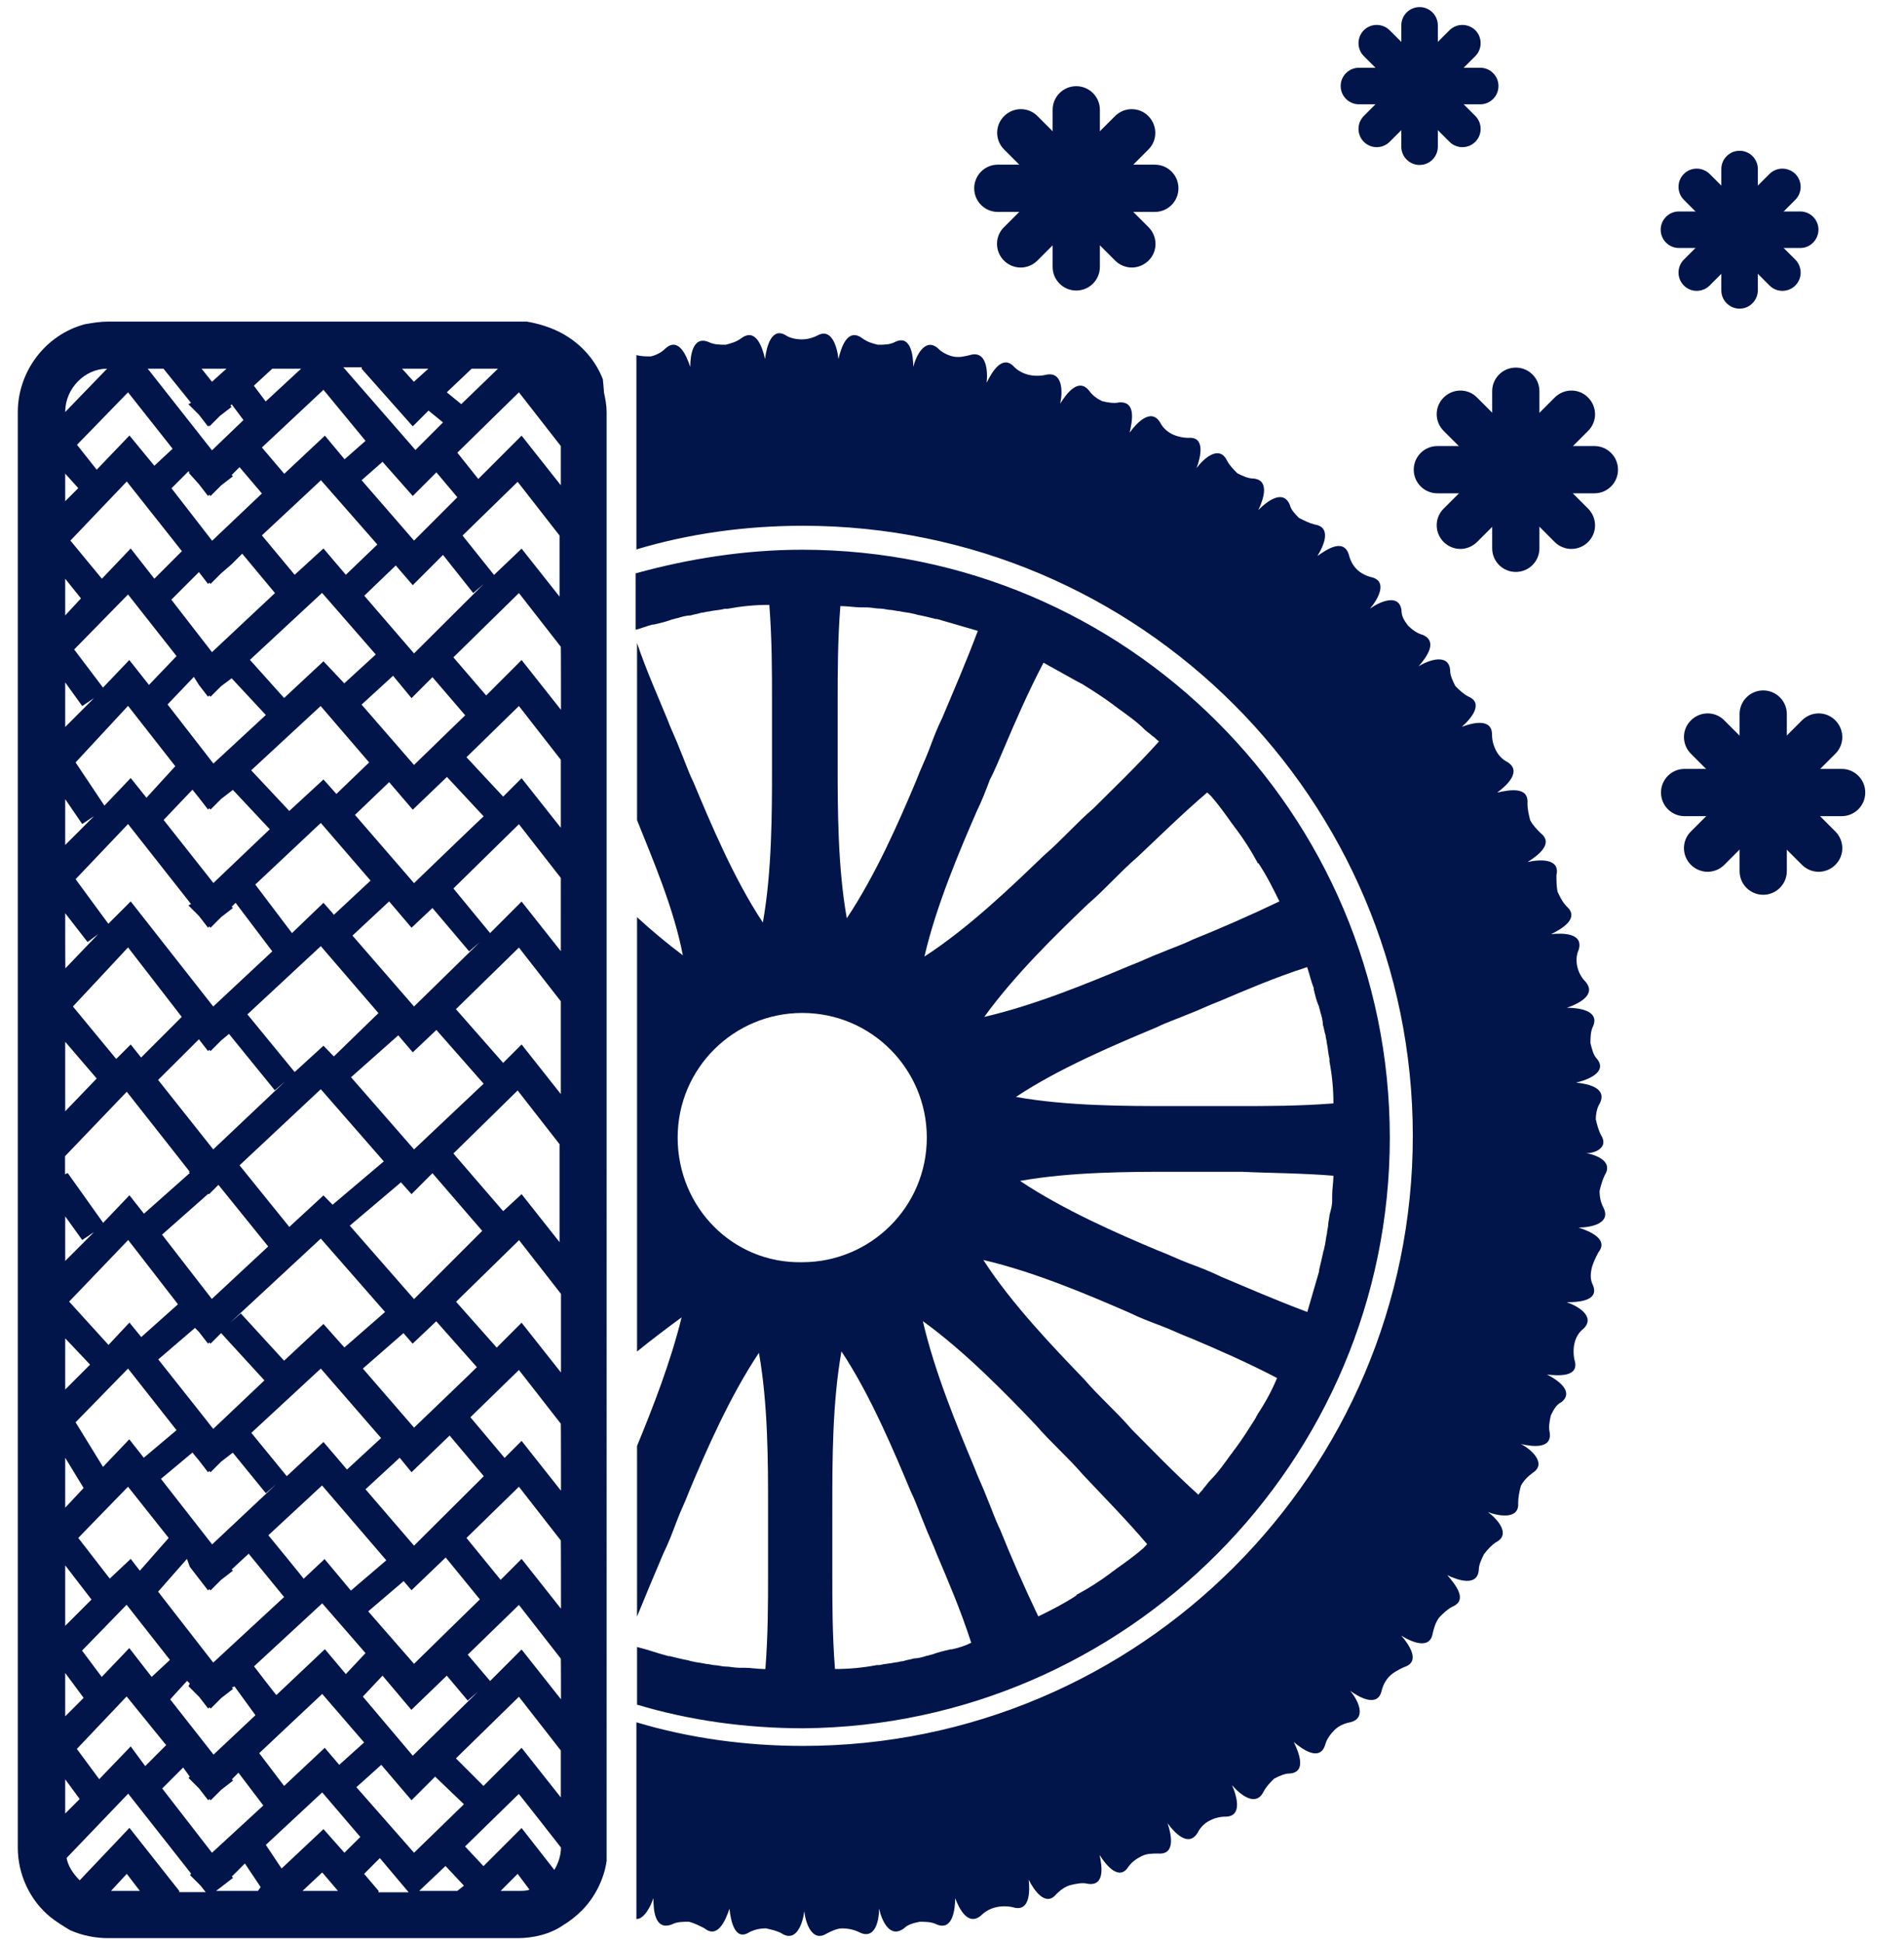<?xml version="1.0" encoding="UTF-8"?> <svg xmlns="http://www.w3.org/2000/svg" xmlns:xlink="http://www.w3.org/1999/xlink" version="1.1" id="Layer_1" x="0px" y="0px" viewBox="0 0 120.9 123.3" style="enable-background:new 0 0 120.9 123.3;" xml:space="preserve"> <style type="text/css"> .st0{fill:#01154A;} </style> <path class="st0" d="M38.28,24.07c-0.42-1.08-1.17-2-2.17-2.66c-0.75-0.5-1.67-0.83-2.66-1H6.88c-0.5,0-1,0.08-1.5,0.17 c-2.5,0.67-4.25,3-4.25,5.58v91.11c0,1.67,0.75,3.33,2.08,4.41c0.42,0.33,0.83,0.58,1.25,0.83c0.75,0.33,1.58,0.5,2.42,0.5h25.98 c1,0,2.08-0.25,2.91-0.83c0.42-0.25,0.83-0.58,1.17-0.92c0.83-0.83,1.42-2,1.58-3.16v-0.25V26.15c0-0.42-0.08-0.83-0.17-1.25 C38.36,24.9,38.28,24.07,38.28,24.07z M29.95,23.4h1.67l-2.33,2.25l-0.92-0.75L29.95,23.4z M9.63,106.43l-1.42-1.83l-1.75,1.83 l-1.25-1.67l2.83-2.91l2.75,3.5L9.63,106.43z M10.55,110.76l-1.33,1.33l-0.92-1.25l-2,2.08l-1.42-1.92l3.16-3.33 C8.05,107.68,10.55,110.76,10.55,110.76z M12.63,30.73l0.58,0.75l0.08-0.08l0.08,0.08l0.67-0.67l0.75-0.58l-0.08-0.08l0.5-0.5 l1.42,1.67l-3.16,3l-2.58-3.33l1.08-1.08l0.08,0.08h-0.08C11.96,29.98,12.63,30.73,12.63,30.73z M12.63,92.69l0.58,0.75l0.08-0.08 l0.08,0.08l0.67-0.67l0.75-0.58l-0.08-0.08l2.17,2.66l0.67-0.58l-4.08,3.83l-3.25-4.16l2-1.67L12.63,92.69z M10.05,86.28l2.33-2 l0.25,0.25l0.58,0.75l0.08-0.08l0.08,0.08l0.67-0.67l2.75,3l-3.25,3.08C13.55,90.69,10.05,86.28,10.05,86.28z M12.05,99.44 l0.58,0.75l0.58,0.75l0.08-0.08l0.08,0.08l0.67-0.67l0.75-0.58l-0.08-0.08l1.08-1l2.25,2.75l-4.5,4.16l-3.5-4.5l1.83-2.08 C11.88,98.94,12.05,99.44,12.05,99.44z M17.04,97.44l3.41-3.16l4.08,4.75l-2.25,1.92l-1.67-2l-1.33,1.25 C19.29,100.18,17.04,97.44,17.04,97.44z M20.54,91.52l-2.33,2.17l-2.25-2.75l4.41-4.08l4.41,5.08l-0.58-0.67l-2.17,2 C22.04,93.27,20.54,91.52,20.54,91.52z M20.54,84.03l-2.5,2.33l-2.75-3l-0.67,0.58l5.75-5.33l4.08,4.66l-2.58,2.25 C21.87,85.53,20.54,84.03,20.54,84.03z M20.54,75.87l-2.17,2l-3.16-3.91l5.16-4.83l4,4.58l-3.25,2.75L20.54,75.87z M20.54,66.37 l-1.83,1.67l-3-3.66l4.66-4.33l3.66,4.25l-2.83,2.75L20.54,66.37z M20.54,57.3l-2,1.92l-2.33-3.08l4.16-3.91l3.16,3.66l-2.33,2.17 C21.21,58.05,20.54,57.3,20.54,57.3z M14.71,35.81l0.67-0.67l2.08,2.5l-4,3.75l-2.58-3.33l1.75-1.75l0.58,0.75l0.08-0.08l0.08,0.08 l0.67-0.67L14.71,35.81z M12.63,43.47l0.58,0.75l0.08-0.08l0.08,0.08l0.67-0.67l0.67-0.5l2.17,2.33l-3.33,3.08l-2.91-3.75l1.67-1.75 L12.63,43.47z M12.63,50.63l0.58,0.75l0.08-0.08l0.08,0.08l0.67-0.67l0.75-0.58l-0.08-0.08l2.42,2.58l-3.58,3.41l-3.16-4l1.83-1.92 L12.63,50.63z M20.54,49.47l-2.17,2l-2.42-2.58l4.41-4.08l3.08,3.58l-2.08,2L20.54,49.47z M20.54,41.97l-2.5,2.33l-2.17-2.42 l4.58-4.25l3.41,3.91l-2,1.83L20.54,41.97z M20.54,34.81l-1.83,1.67l-2.08-2.5l3.75-3.5l3.58,4.08l-2,1.92L20.54,34.81z M11.55,34.98L9.8,36.73l-1.5-1.92l-1.83,1.92l-2-2.42l3.58-3.75C8.05,30.56,11.55,34.98,11.55,34.98z M8.13,37.73l3.08,3.91 l-1.75,1.83l-1.25-1.58l-1.67,1.75l-1.83-2.42L8.13,37.73z M8.13,44.8l3,3.83l-1.83,2l-1-1.25l-1.67,1.75L4.8,48.39 C4.8,48.39,8.13,44.8,8.13,44.8z M8.13,52.3l4,5.08l-0.17,0.08l0.67,0.67l0.58,0.75l0.08-0.08l0.08,0.08l0.67-0.67l0.75-0.58 l-0.08-0.08l0.25-0.25l2.33,3.08l-3.75,3.5L8.3,57.21l-1.42,1.42L4.8,55.8L8.13,52.3z M8.13,60.13l3.41,4.41l-2.58,2.58L8.3,66.29 l-0.92,0.92l-2.75-3.33C4.64,63.88,8.13,60.13,8.13,60.13z M12.63,65.96l0.58,0.75l0.08-0.08l0.08,0.08l0.67-0.67l0.5-0.42 l2.91,3.58l0.67-0.58l-4.58,4.33l-3.5-4.41C10.05,68.54,12.63,65.96,12.63,65.96z M13.21,75.78h0.08l0.58-0.58l3.16,3.91l-3.58,3.33 l-3.16-4.08L13.21,75.78z M11.3,82.78l-2.33,2.08l-0.75-0.92l-1.33,1.42l-2.5-2.75l3.75-3.91L11.3,82.78z M8.13,86.86l3.08,3.91 l-2.08,1.75l-0.92-1.17l-1.67,1.75L4.8,90.27C4.8,90.27,8.13,86.86,8.13,86.86z M8.13,94.36l2.58,3.25l-1.83,2.08L8.3,98.94 l-1.33,1.25l-2-2.58C4.97,97.6,8.13,94.36,8.13,94.36z M11.88,106.68l0.17,0.17l-0.08,0.17l0.67,0.67l0.58,0.75l0.08-0.08l0.08,0.08 l0.67-0.67l0.75-0.58l-0.08-0.08l0.17-0.08l1.33,1.83l-2.66,2.5l-2.75-3.5C10.8,107.85,11.88,106.68,11.88,106.68z M16.13,105.76 l4.33-4l2.75,3.16l-1.25,1.33l-1.33-1.58l-3.08,2.91C17.54,107.6,16.13,105.76,16.13,105.76z M20.46,107.51l2.66,3.08l-1.58,1.42 l-0.92-1.08l-2.58,2.42l-1.58-2.08C16.46,111.26,20.46,107.51,20.46,107.51z M23.04,107.68l1.25-1.33l1.83,2.17l2.25-2.17l1.33,1.58 l0.67-0.58l-4.16,4.08C26.21,111.43,23.04,107.68,23.04,107.68z M26.29,105.6l-2.91-3.33l2.25-1.92l0.5,0.58l2.17-2.08l2.17,2.66 C30.45,101.52,26.29,105.6,26.29,105.6z M26.29,98.1l-3.66-4.25l0.58,0.67l2.17-2l0.75,0.92l2.42-2.33l2.17,2.58L26.29,98.1z M26.29,90.61l-3.25-3.75l2.58-2.25l0.58,0.67l1.5-1.42l2.58,2.91C30.29,86.78,26.29,90.61,26.29,90.61z M26.29,82.45l-4.08-4.66 l3.25-2.75l0.67,0.75l1.33-1.33l3.16,3.66L26.29,82.45z M26.29,72.95l-4-4.58l3-2.66l0.92,1.08l1.5-1.42l3,3.41 C30.7,68.79,26.29,72.95,26.29,72.95z M26.29,63.88l-3.91-4.5l2.33-2.17l1.42,1.67l1.33-1.25l2.33,2.75l0.67-0.58L26.29,63.88z M26.29,56.05l-3.75-4.33l2.17-2.08l1.5,1.75l2.17-2.08l2.33,2.5C30.7,51.8,26.29,56.05,26.29,56.05z M26.29,48.55l-3.33-3.83 l2-1.83l1.17,1.42l1.33-1.33l2.08,2.42C29.54,45.39,26.29,48.55,26.29,48.55z M26.29,41.47l-3.16-3.66l2-1.92l1.08,1.25l1.92-1.92 l1.92,2.42l0.67-0.58L26.29,41.47z M26.29,34.31l-3.91-4.5l0.58,0.67l1.33-1.17l1.92,2.17l1.5-1.5l1.33,1.58L26.29,34.31z M27.2,23.4l-0.92,0.83l-0.75-0.83H27.2z M22.96,23.4l3.25,3.66l1-1l0.92,0.75l-1.75,1.75l-4.58-5.25h1.17V23.4z M23.21,27.98 l-1.33,1.17l-1.25-1.5l-2.58,2.42l-1.42-1.67l3.91-3.66L23.21,27.98z M17.29,23.4h1.83l-2.25,2.08l-0.75-1L17.29,23.4z M14.38,23.4 l-0.92,0.83L12.8,23.4C12.8,23.4,14.38,23.4,14.38,23.4z M10.38,23.4l1.75,2.17l-0.17,0.08l0.67,0.67l0.58,0.75l0.08-0.08v0.08 l0.67-0.67l0.75-0.58l-0.08-0.08l0.08-0.08l0.75,1l-2,1.92L9.38,23.4H10.38z M8.13,24.9l2.83,3.58L9.8,29.56l-1.58-1.92l-2.08,2.17 l-1.25-1.58L8.13,24.9z M4.14,26.15c0-1.5,1.25-2.75,2.66-2.75L4.14,26.15z M4.14,30.06l0.83,0.92l-0.83,0.83V30.06z M4.14,36.73 l1,1.25l-1,1.08C4.14,39.06,4.14,36.73,4.14,36.73z M4.14,43.31l1.08,1.5l0.75-0.5l-1.83,1.83C4.14,46.14,4.14,43.31,4.14,43.31z M4.14,50.72l1.08,1.58l0.75-0.5l-1.83,1.83C4.14,53.63,4.14,50.72,4.14,50.72z M4.14,57.96l1.42,1.83l0.67-0.5l-2.08,2.17 C4.14,61.46,4.14,57.96,4.14,57.96z M4.14,66.12l2,2.33l-2,2.08V66.12z M4.14,73.37l3.91-4.08l4,5.08h-0.08l0.08,0.08l-2.91,2.58 l-0.92-1.17l-1.67,1.75L4.3,74.45l-0.17,0.08V73.37L4.14,73.37z M4.14,77.2l1.08,1.5l0.75-0.5l-1.83,1.83 C4.14,80.03,4.14,77.2,4.14,77.2z M4.14,84.94l1.58,1.67l-1.58,1.58V84.94z M4.14,92.52l1.17,1.92l-1.17,1.25V92.52z M4.14,99.35 l1.67,2.17l-1.67,1.67V99.35z M4.14,106.18l1.17,1.58l-1.17,1.17V106.18z M4.14,112.93l0.92,1.25l-0.92,0.92V112.93z M7.05,120.01 l1-1.08l0.83,1.08H7.05z M11.38,120.01l-3.16-4l-3.16,3.33c-0.42-0.42-0.75-0.92-0.83-1.42l3.91-4.08l4,5.08l-0.08,0.08l0.67,0.67 l0.33,0.42h-1.67L11.38,120.01z M16.38,120.01h-2.66l0.33-0.25l0.75-0.58l-0.08-0.08l0.83-0.83l1,1.5L16.38,120.01z M13.46,117.59 l-3.16-4.08l1.33-1.33l0.42,0.58l-0.08,0.08l0.67,0.67l0.58,0.75l0.08-0.08l0.08,0.08l0.67-0.67l0.75-0.58l-0.08-0.08l0.42-0.42 l1.58,2.08L13.46,117.59z M19.21,120.01l1.25-1.17l1,1.17H19.21z M21.87,117.59l-1.33-1.5l-2.66,2.5l-1-1.5l3.58-3.33l2.42,2.83 C22.87,116.59,21.87,117.59,21.87,117.59z M24.04,120.01l-0.92-1.08l1-1l1.83,2.17h-1.92L24.04,120.01z M29.04,120.01h-2.42 l1.67-1.58l1.17,1.25L29.04,120.01z M26.29,117.59l-3.66-4.16l1.58-1.42l1.92,2.25l1.5-1.5l1.83,1.75L26.29,117.59z M32.87,120.01 h-1.08l1.08-1.08l0.75,1C33.45,120.01,33.2,120.01,32.87,120.01z M35.62,117.26c0,0.5-0.17,1-0.42,1.42l-2.08-2.66l-2.42,2.42 l-1.17-1.25l3.41-3.33C32.95,113.84,35.62,117.26,35.62,117.26z M35.62,114.09l-2.5-3.16l-2.42,2.42l-1.75-1.75l4-3.91l2.66,3.41 V114.09z M35.62,107.85l-2.5-3.16l-2,2l-1.42-1.67l3.25-3.16l2.66,3.41C35.62,105.26,35.62,107.85,35.62,107.85z M35.62,102.1 l-2.5-3.16l-1.33,1.33l-2.17-2.66l3.33-3.25l2.66,3.41C35.62,97.77,35.62,102.1,35.62,102.1z M35.62,94.61l-2.5-3.16l-1.08,1.08 l-2.17-2.58l3.08-3l2.66,3.41C35.62,90.36,35.62,94.61,35.62,94.61z M35.62,87.11l-2.5-3.16l-1.58,1.58l-2.58-2.91l4-3.91l2.66,3.41 V87.11z M35.62,78.95l-2.5-3.16l-1.17,1.08l-3.16-3.66l4.08-4l2.66,3.41v6.33H35.62z M35.62,69.45l-2.5-3.16l-1.17,1.17l-3-3.41 l4-3.91l2.66,3.41V69.45z M35.62,60.38l-2.5-3.16l-2,2l-2.33-2.83l4.16-4.08l2.66,3.41V60.38L35.62,60.38z M35.62,52.55l-2.5-3.16 l-1.17,1.17l-2.33-2.5l3.33-3.25l2.66,3.41V52.55z M35.62,45.05l-2.5-3.16l-2.25,2.25l-2.08-2.42l4.16-4.08l2.66,3.41 C35.62,41.06,35.62,45.05,35.62,45.05z M35.62,37.98l-2.5-3.16l-1.75,1.67l-2-2.5l3.5-3.41l2.66,3.41v4 C35.53,37.98,35.62,37.98,35.62,37.98z M35.62,30.81l-2.5-3.16l-2.75,2.75l-1.33-1.67l3.91-3.83l2.66,3.41V30.81z M88.25,72.2 c0-20.57-16.74-37.31-37.31-37.31c-3.66,0-7.25,0.58-10.58,1.5v3.58c0.33-0.08,0.75-0.25,1.08-0.33h0.08 c0.33-0.08,0.75-0.17,1.17-0.33c0.08,0,0.25-0.08,0.33-0.08c0.25-0.08,0.58-0.17,0.83-0.17c0.25-0.08,0.42-0.08,0.67-0.17 c0.17,0,0.33-0.08,0.5-0.08c0.33-0.08,0.67-0.08,1-0.17h0.17c0.92-0.17,1.75-0.25,2.66-0.25c0.17,2.17,0.17,4.25,0.17,6v4.33 c0,2.83,0,6.58-0.58,9.83c-1.83-2.75-3.33-6.33-4.41-8.91c-0.33-0.67-0.58-1.42-0.83-2c-0.25-0.67-0.58-1.33-0.83-2 c-0.58-1.42-1.33-3.08-1.92-4.83v11.24c1,2.5,2.33,5.58,2.91,8.58c-1-0.75-2-1.58-2.91-2.42v27.57c0.92-0.75,1.92-1.5,2.83-2.17 c-0.67,2.75-1.83,5.75-2.83,8.16v10.83c0.58-1.42,1.17-2.83,1.67-4c0.33-0.67,0.58-1.33,0.83-2c0.25-0.67,0.58-1.33,0.83-2 c1.08-2.58,2.58-6,4.41-8.74c0.58,3.25,0.58,7,0.58,9.74v4.33c0,1.75,0,3.83-0.17,6h-0.08c-0.42,0-0.83-0.08-1.25-0.08h-0.33 c-0.33,0-0.58-0.08-0.92-0.08c-0.17,0-0.42-0.08-0.58-0.08c-0.17,0-0.42-0.08-0.58-0.08c-0.33-0.08-0.58-0.08-0.92-0.17 c-0.08,0-0.25-0.08-0.33-0.08c-0.42-0.08-0.75-0.17-1.08-0.25h-0.08c-0.67-0.17-1.33-0.42-2-0.58v3.66c3.33,1,6.91,1.5,10.58,1.5 C71.51,109.51,88.25,92.77,88.25,72.2z M60.43,104.68h-0.08c-0.33,0.08-0.75,0.17-1.17,0.33c-0.08,0-0.25,0.08-0.33,0.08 c-0.25,0.08-0.58,0.17-0.83,0.17c-0.25,0.08-0.42,0.08-0.67,0.17c-0.17,0-0.33,0.08-0.5,0.08c-0.33,0.08-0.67,0.08-1,0.17h-0.17 c-0.92,0.17-1.75,0.25-2.66,0.25c-0.17-2.17-0.17-4.25-0.17-6v-2.17V95.6c0-2.83,0-6.58,0.58-9.83c1.83,2.75,3.33,6.33,4.41,8.91 c0.33,0.67,0.58,1.42,0.83,2c0.25,0.67,0.58,1.33,0.83,2c0.67,1.58,1.5,3.5,2.17,5.58C61.35,104.43,60.85,104.6,60.43,104.68z M72.59,98.27c-0.58,0.5-1.17,0.92-1.75,1.33c-0.08,0.08-0.25,0.17-0.33,0.25c-0.67,0.5-1.33,0.92-2.08,1.33c0,0-0.08,0-0.08,0.08 c-0.75,0.5-1.58,0.92-2.42,1.33c-0.92-1.92-1.75-3.83-2.42-5.5c-0.33-0.67-0.58-1.42-0.83-2c-0.25-0.67-0.58-1.33-0.83-2 c-1.08-2.58-2.5-6-3.25-9.24c2.66,1.92,5.25,4.58,7.16,6.58c0.5,0.58,1,1.08,1.5,1.58s1,1,1.5,1.58c1.17,1.25,2.66,2.75,4.08,4.41 C72.84,98.02,72.59,98.27,72.59,98.27z M79.84,89.78c0,0.08-0.08,0.08-0.08,0.17c-0.42,0.67-0.83,1.33-1.33,2 c-0.08,0.08-0.17,0.25-0.25,0.33c-0.42,0.58-0.83,1.17-1.33,1.67c-0.17,0.17-0.25,0.33-0.42,0.5c-0.08,0.17-0.25,0.25-0.33,0.42 c-1.58-1.42-3-2.91-4.25-4.16c-0.5-0.58-1-1.08-1.5-1.58c-0.5-0.5-1-1-1.5-1.58c-1.92-2-4.58-4.75-6.41-7.58 c3.25,0.75,6.75,2.25,9.24,3.33c0.67,0.33,1.33,0.58,2,0.83s1.33,0.58,2,0.83c1.58,0.67,3.5,1.5,5.41,2.5 C80.75,88.28,80.34,89.03,79.84,89.78z M84.67,74.62c0,0.42-0.08,0.83-0.08,1.25v0.33c0,0.33-0.08,0.58-0.17,0.92 c0,0.17-0.08,0.42-0.08,0.58s-0.08,0.42-0.08,0.58c-0.08,0.33-0.08,0.58-0.17,0.92c0,0.08-0.08,0.25-0.08,0.33 c-0.08,0.33-0.17,0.75-0.25,1.08v0.08c-0.25,0.83-0.5,1.75-0.75,2.58c-2-0.75-3.91-1.58-5.5-2.25c-0.67-0.33-1.33-0.58-2-0.83 s-1.33-0.58-2-0.83c-2.58-1.08-6-2.58-8.74-4.41c3.25-0.58,7-0.58,9.74-0.58h4.33C80.42,74.45,82.59,74.45,84.67,74.62z M83.42,62.71v0.08c0.08,0.33,0.17,0.75,0.33,1.08c0,0.08,0.08,0.25,0.08,0.33c0.08,0.25,0.17,0.58,0.17,0.83 c0.08,0.25,0.08,0.42,0.17,0.67c0,0.17,0.08,0.33,0.08,0.5c0.08,0.33,0.08,0.67,0.17,1v0.17c0.17,0.92,0.25,1.75,0.25,2.66 c-2.17,0.17-4.25,0.17-6,0.17h-4.33c-2.83,0-6.58,0-9.83-0.58c2.75-1.83,6.33-3.33,8.91-4.41c0.67-0.33,1.42-0.58,2-0.83 c0.67-0.25,1.33-0.58,2-0.83c1.58-0.67,3.5-1.5,5.58-2.17C83.17,61.88,83.25,62.29,83.42,62.71z M76.92,50.55 c0.5,0.58,0.92,1.17,1.33,1.75c0.08,0.08,0.17,0.25,0.25,0.33c0.5,0.67,0.92,1.33,1.33,2.08c0,0,0,0.08,0.08,0.08 c0.5,0.75,0.92,1.58,1.33,2.42c-1.92,0.92-3.83,1.75-5.5,2.42c-0.67,0.33-1.42,0.58-2,0.83c-0.67,0.25-1.33,0.58-2,0.83 c-2.58,1.08-6,2.5-9.24,3.25c1.92-2.66,4.58-5.25,6.58-7.16c0.58-0.5,1.08-1,1.58-1.5c0.5-0.5,1-1,1.58-1.5 c1.25-1.17,2.75-2.66,4.41-4.08C76.67,50.3,76.92,50.55,76.92,50.55z M63.76,47.47c0.67-1.58,1.5-3.5,2.5-5.41l2.25,1.25 c0.08,0,0.08,0.08,0.17,0.08c0.67,0.42,1.33,0.83,2,1.33c0.08,0.08,0.25,0.17,0.33,0.25c0.58,0.42,1.17,0.83,1.67,1.33 c0.17,0.17,0.33,0.25,0.5,0.42c0.17,0.08,0.25,0.25,0.42,0.33c-1.42,1.58-2.91,3-4.16,4.25c-0.58,0.5-1.08,1-1.58,1.5 c-0.5,0.5-1,1-1.58,1.5c-2,1.92-4.75,4.58-7.58,6.41c0.75-3.25,2.25-6.75,3.33-9.24c0.33-0.67,0.58-1.33,0.83-2 C63.18,48.88,63.43,48.22,63.76,47.47z M53.19,44.47c0-1.75,0-3.83,0.17-6h0.08c0.42,0,0.83,0.08,1.25,0.08h0.33 c0.33,0,0.58,0.08,0.92,0.08c0.17,0,0.42,0.08,0.58,0.08c0.17,0,0.42,0.08,0.58,0.08c0.33,0.08,0.58,0.08,0.92,0.17 c0.08,0,0.25,0.08,0.33,0.08c0.42,0.08,0.75,0.17,1.08,0.25h0.08c0.83,0.25,1.75,0.5,2.58,0.75c-0.75,2-1.58,3.91-2.25,5.5 c-0.33,0.67-0.58,1.33-0.83,2s-0.58,1.33-0.83,2c-1.08,2.58-2.58,6-4.41,8.74c-0.58-3.25-0.58-7-0.58-9.74v-2.17 C53.19,46.39,53.19,44.47,53.19,44.47z M43.03,72.2c0-4.41,3.58-7.91,7.91-7.91c4.41,0,7.91,3.58,7.91,7.91 c0,4.41-3.58,7.91-7.91,7.91C46.53,80.2,43.03,76.62,43.03,72.2z"></path> <path class="st0" d="M101.66,72.04c-0.17-0.33-0.25-0.67-0.33-1c0-0.33,0.08-0.75,0.25-1c0.5-1-0.75-1.25-1.5-1.33 c0.75-0.17,2-0.67,1.33-1.5c-0.25-0.25-0.33-0.67-0.42-1c0-0.33,0-0.75,0.17-1.08c0.42-1-0.92-1.17-1.67-1.17 c0.75-0.25,1.92-0.83,1.17-1.67c-0.25-0.25-0.42-0.58-0.5-0.92c-0.08-0.33-0.08-0.75,0.08-1.08c0.33-1.08-1-1.08-1.75-1 c0.67-0.33,1.83-1,1-1.75c-0.25-0.25-0.42-0.58-0.58-0.92c-0.08-0.33-0.08-0.75-0.08-1.08c0.25-1.08-1.08-1-1.83-0.83 c0.67-0.42,1.67-1.17,0.83-1.83c-0.25-0.25-0.5-0.5-0.67-0.83c-0.08-0.33-0.17-0.67-0.17-1.08c0.08-1.08-1.17-0.83-1.92-0.67 c0.58-0.42,1.58-1.33,0.67-1.92c-0.33-0.17-0.58-0.42-0.75-0.75s-0.25-0.67-0.25-1c0-1.08-1.25-0.75-1.92-0.5 c0.58-0.5,1.42-1.5,0.42-1.92c-0.33-0.17-0.58-0.42-0.83-0.67c-0.17-0.33-0.33-0.67-0.33-1c-0.08-1.08-1.33-0.67-2-0.25 c0.5-0.58,1.25-1.58,0.25-2c-0.33-0.08-0.67-0.33-0.92-0.58c-0.25-0.33-0.42-0.58-0.42-1c-0.17-1.08-1.42-0.5-2-0.08 c0.5-0.58,1.17-1.75,0.08-2c-0.33-0.08-0.67-0.25-0.92-0.5c-0.25-0.25-0.42-0.58-0.5-0.92c-0.33-1.08-1.42-0.33-2,0.08 c0.42-0.67,0.92-1.83-0.17-2c-0.33-0.08-0.67-0.25-1-0.42c-0.25-0.25-0.5-0.5-0.58-0.83c-0.42-1-1.42-0.25-2,0.33 c0.33-0.67,0.75-1.92-0.33-2c-0.33,0-0.67-0.17-1-0.33c-0.25-0.25-0.5-0.5-0.67-0.83c-0.5-1-1.5-0.08-1.92,0.5 c0.25-0.67,0.58-2-0.5-1.92c-0.33,0-0.75-0.08-1.08-0.25c-0.33-0.17-0.58-0.42-0.75-0.75c-0.58-0.92-1.5,0.08-1.92,0.67 c0.17-0.75,0.42-2-0.67-1.92c-0.33,0.08-0.75,0-1.08-0.08c-0.33-0.17-0.58-0.33-0.83-0.67c-0.67-0.83-1.42,0.17-1.83,0.83 c0.17-0.75,0.17-2.08-0.92-1.83c-0.33,0.08-0.75,0.08-1.08,0c-0.33-0.08-0.67-0.25-0.92-0.5c-0.75-0.83-1.42,0.33-1.75,1 c0.08-0.75,0-2.08-1.08-1.75c-0.33,0.08-0.67,0.17-1.08,0.08c-0.33-0.08-0.67-0.25-0.92-0.5c-0.83-0.75-1.42,0.5-1.58,1.17 c0-0.75-0.17-2.08-1.17-1.58c-0.33,0.17-0.67,0.17-1.08,0.17c-0.33-0.08-0.67-0.17-1-0.42c-0.92-0.67-1.33,0.58-1.5,1.33 c-0.08-0.75-0.42-2-1.33-1.5c-0.33,0.17-0.67,0.25-1,0.25s-0.75-0.08-1-0.25c-0.92-0.58-1.25,0.75-1.33,1.5 c-0.17-0.75-0.58-2-1.5-1.33c-0.33,0.25-0.67,0.33-1,0.42c-0.33,0-0.75,0-1.08-0.17c-1-0.42-1.17,0.83-1.17,1.58 c-0.25-0.75-0.75-1.92-1.58-1.17c-0.25,0.25-0.58,0.42-0.92,0.5c-0.33,0-0.58,0-0.92-0.08v12.33c3.33-1,6.91-1.5,10.58-1.5 c21.4,0,38.72,17.41,38.72,38.72c0,21.4-17.41,38.72-38.72,38.72c-3.66,0-7.25-0.5-10.58-1.5v12.49c0.5,0,0.92-0.83,1.08-1.33 c0,0.75,0.08,2.08,1.17,1.67c0.33-0.17,0.67-0.17,1.08-0.17c0.33,0.08,0.67,0.25,1,0.42c0.83,0.67,1.33-0.5,1.58-1.25 c0.08,0.75,0.33,2.08,1.25,1.5c0.33-0.17,0.67-0.25,1.08-0.25c0.33,0.08,0.75,0.17,1,0.33c0.92,0.58,1.33-0.67,1.42-1.42 c0.08,0.75,0.5,2,1.42,1.42c0.33-0.17,0.67-0.33,1-0.33s0.75,0.08,1.08,0.25c1,0.5,1.25-0.75,1.25-1.5 c0.17,0.75,0.67,1.92,1.58,1.25c0.25-0.25,0.58-0.33,1-0.42c0.33,0,0.75,0,1.08,0.17c1,0.42,1.17-0.92,1.17-1.67 c0.25,0.67,0.83,1.83,1.67,1.08c0.25-0.25,0.58-0.42,0.92-0.5c0.33-0.08,0.75-0.08,1.08,0c1.08,0.33,1.08-1,1-1.75 c0.33,0.67,1.08,1.75,1.75,0.92c0.25-0.25,0.58-0.5,0.92-0.58c0.33-0.08,0.75-0.17,1.08-0.08c1.08,0.17,0.92-1.08,0.75-1.83 c0.42,0.67,1.25,1.67,1.83,0.75c0.25-0.33,0.5-0.5,0.83-0.67c0.33-0.17,0.67-0.17,1.08-0.17c1.08,0.08,0.83-1.17,0.58-1.92 c0.42,0.58,1.33,1.58,1.92,0.58c0.17-0.33,0.42-0.58,0.75-0.75c0.33-0.17,0.67-0.25,1-0.25c1.08,0,0.75-1.25,0.42-2 c0.5,0.58,1.5,1.42,2,0.42c0.17-0.33,0.42-0.58,0.67-0.83c0.33-0.17,0.67-0.33,1-0.33c1.08-0.08,0.58-1.33,0.25-2 c0.58,0.5,1.67,1.25,2,0.17c0.08-0.33,0.33-0.67,0.58-0.92c0.25-0.25,0.58-0.42,1-0.5c1.08-0.25,0.5-1.42,0-2 c0.58,0.42,1.75,1.08,2,0c0.08-0.33,0.25-0.67,0.5-0.92c0.25-0.25,0.58-0.42,0.92-0.58c1.08-0.33,0.33-1.42-0.17-2 c0.67,0.42,1.83,0.92,2-0.17c0.08-0.33,0.17-0.67,0.42-1c0.25-0.25,0.5-0.5,0.83-0.67c1-0.42,0.17-1.42-0.33-2 c0.67,0.33,1.92,0.75,2-0.33c0-0.33,0.17-0.67,0.33-1c0.25-0.33,0.5-0.58,0.75-0.75c1-0.5,0.08-1.5-0.5-1.92 c0.67,0.25,2,0.5,1.92-0.58c0-0.33,0.08-0.75,0.17-1.08c0.17-0.33,0.42-0.58,0.75-0.83c0.92-0.58-0.08-1.5-0.75-1.83 c0.75,0.17,2,0.33,1.83-0.75c-0.08-0.33,0-0.75,0.08-1.08c0.17-0.33,0.33-0.67,0.67-0.83c0.83-0.67-0.25-1.42-0.92-1.75 c0.75,0.08,2.08,0.17,1.75-0.92c-0.08-0.33-0.08-0.75,0-1.08c0.08-0.33,0.25-0.67,0.58-0.92c0.75-0.75-0.33-1.42-1.08-1.67 c0.75,0,2.08-0.08,1.67-1.08c-0.17-0.33-0.17-0.67-0.08-1.08c0.08-0.33,0.25-0.67,0.42-1c0.67-0.83-0.5-1.33-1.25-1.58 c0.75,0,2.08-0.25,1.58-1.25c-0.17-0.33-0.25-0.67-0.25-1.08c0.08-0.33,0.17-0.67,0.33-1c0.58-0.92-0.67-1.33-1.33-1.42 C100.99,73.29,102.24,72.95,101.66,72.04z"></path> <g> <path class="st0" d="M99.78,34.84c-0.38,0-0.77-0.15-1.06-0.44l-7.05-7.05c-0.59-0.59-0.59-1.54,0-2.12c0.59-0.59,1.54-0.59,2.12,0 l7.05,7.05c0.59,0.59,0.59,1.54,0,2.12C100.55,34.69,100.16,34.84,99.78,34.84z"></path> <path class="st0" d="M92.73,34.84c-0.38,0-0.77-0.15-1.06-0.44c-0.59-0.59-0.59-1.54,0-2.12l7.05-7.05c0.59-0.59,1.54-0.59,2.12,0 c0.59,0.59,0.59,1.54,0,2.12l-7.05,7.05C93.49,34.69,93.11,34.84,92.73,34.84z"></path> <path class="st0" d="M101.24,31.31h-9.97c-0.83,0-1.5-0.67-1.5-1.5s0.67-1.5,1.5-1.5h9.97c0.83,0,1.5,0.67,1.5,1.5 S102.07,31.31,101.24,31.31z"></path> <path class="st0" d="M96.25,36.3c-0.83,0-1.5-0.67-1.5-1.5v-9.97c0-0.83,0.67-1.5,1.5-1.5s1.5,0.67,1.5,1.5v9.97 C97.75,35.63,97.08,36.3,96.25,36.3z"></path> </g> <g> <path class="st0" d="M115.48,55.33c-0.38,0-0.77-0.15-1.06-0.44l-7.05-7.05c-0.59-0.59-0.59-1.54,0-2.12 c0.59-0.59,1.54-0.59,2.12,0l7.05,7.05c0.59,0.59,0.59,1.54,0,2.12C116.25,55.18,115.87,55.33,115.48,55.33z"></path> <path class="st0" d="M108.43,55.33c-0.38,0-0.77-0.15-1.06-0.44c-0.59-0.59-0.59-1.54,0-2.12l7.05-7.05c0.59-0.59,1.54-0.59,2.12,0 c0.59,0.59,0.59,1.54,0,2.12l-7.05,7.05C109.2,55.18,108.81,55.33,108.43,55.33z"></path> <path class="st0" d="M116.94,51.8h-9.97c-0.83,0-1.5-0.67-1.5-1.5s0.67-1.5,1.5-1.5h9.97c0.83,0,1.5,0.67,1.5,1.5 S117.77,51.8,116.94,51.8z"></path> <path class="st0" d="M111.96,56.79c-0.83,0-1.5-0.67-1.5-1.5v-9.97c0-0.83,0.67-1.5,1.5-1.5s1.5,0.67,1.5,1.5v9.97 C113.46,56.12,112.78,56.79,111.96,56.79z"></path> </g> <g> <path class="st0" d="M71.87,16.98c-0.38,0-0.77-0.15-1.06-0.44l-7.05-7.05c-0.59-0.59-0.59-1.54,0-2.12c0.59-0.59,1.54-0.59,2.12,0 l7.05,7.05c0.59,0.59,0.59,1.54,0,2.12C72.63,16.83,72.25,16.98,71.87,16.98z"></path> <path class="st0" d="M64.81,16.98c-0.38,0-0.77-0.15-1.06-0.44c-0.59-0.59-0.59-1.54,0-2.12l7.05-7.05c0.59-0.59,1.54-0.59,2.12,0 s0.59,1.54,0,2.12l-7.05,7.05C65.58,16.83,65.2,16.98,64.81,16.98z"></path> <path class="st0" d="M73.33,13.45h-9.97c-0.83,0-1.5-0.67-1.5-1.5s0.67-1.5,1.5-1.5h9.97c0.83,0,1.5,0.67,1.5,1.5 S74.16,13.45,73.33,13.45z"></path> <path class="st0" d="M68.34,18.44c-0.83,0-1.5-0.67-1.5-1.5V6.97c0-0.83,0.67-1.5,1.5-1.5s1.5,0.67,1.5,1.5v9.97 C69.84,17.77,69.17,18.44,68.34,18.44z"></path> </g> <g> <path class="st0" d="M113.18,18.46c-0.3,0-0.59-0.11-0.82-0.34l-5.44-5.44c-0.45-0.45-0.45-1.19,0-1.64c0.45-0.45,1.18-0.45,1.64,0 l5.44,5.44c0.45,0.45,0.45,1.19,0,1.64C113.77,18.35,113.47,18.46,113.18,18.46z"></path> <path class="st0" d="M107.74,18.46c-0.3,0-0.59-0.11-0.82-0.34c-0.45-0.45-0.45-1.19,0-1.64l5.44-5.44c0.45-0.45,1.18-0.45,1.64,0 c0.45,0.45,0.45,1.19,0,1.64l-5.44,5.44C108.33,18.35,108.03,18.46,107.74,18.46z"></path> <path class="st0" d="M114.31,15.74h-7.7c-0.64,0-1.16-0.52-1.16-1.16c0-0.64,0.52-1.16,1.16-1.16h7.7c0.64,0,1.16,0.52,1.16,1.16 C115.46,15.22,114.95,15.74,114.31,15.74z"></path> <path class="st0" d="M110.46,19.59c-0.64,0-1.16-0.52-1.16-1.16v-7.7c0-0.64,0.52-1.16,1.16-1.16s1.16,0.52,1.16,1.16v7.7 C111.61,19.07,111.1,19.59,110.46,19.59z"></path> </g> <g> <path class="st0" d="M92.86,9.34c-0.3,0-0.59-0.11-0.82-0.34L86.6,3.56c-0.45-0.45-0.45-1.19,0-1.64c0.45-0.45,1.18-0.45,1.64,0 l5.44,5.44c0.45,0.45,0.45,1.19,0,1.64C93.45,9.23,93.16,9.34,92.86,9.34z"></path> <path class="st0" d="M87.42,9.34c-0.3,0-0.59-0.11-0.82-0.34c-0.45-0.45-0.45-1.19,0-1.64l5.44-5.44c0.45-0.45,1.18-0.45,1.64,0 c0.45,0.45,0.45,1.19,0,1.64l-5.44,5.44C88.01,9.23,87.71,9.34,87.42,9.34z"></path> <path class="st0" d="M93.99,6.62h-7.7c-0.64,0-1.16-0.52-1.16-1.16s0.52-1.16,1.16-1.16h7.7c0.64,0,1.16,0.52,1.16,1.16 S94.63,6.62,93.99,6.62z"></path> <path class="st0" d="M90.14,10.47c-0.64,0-1.16-0.52-1.16-1.16v-7.7c0-0.64,0.52-1.16,1.16-1.16s1.16,0.52,1.16,1.16v7.7 C91.3,9.95,90.78,10.47,90.14,10.47z"></path> </g> </svg> 